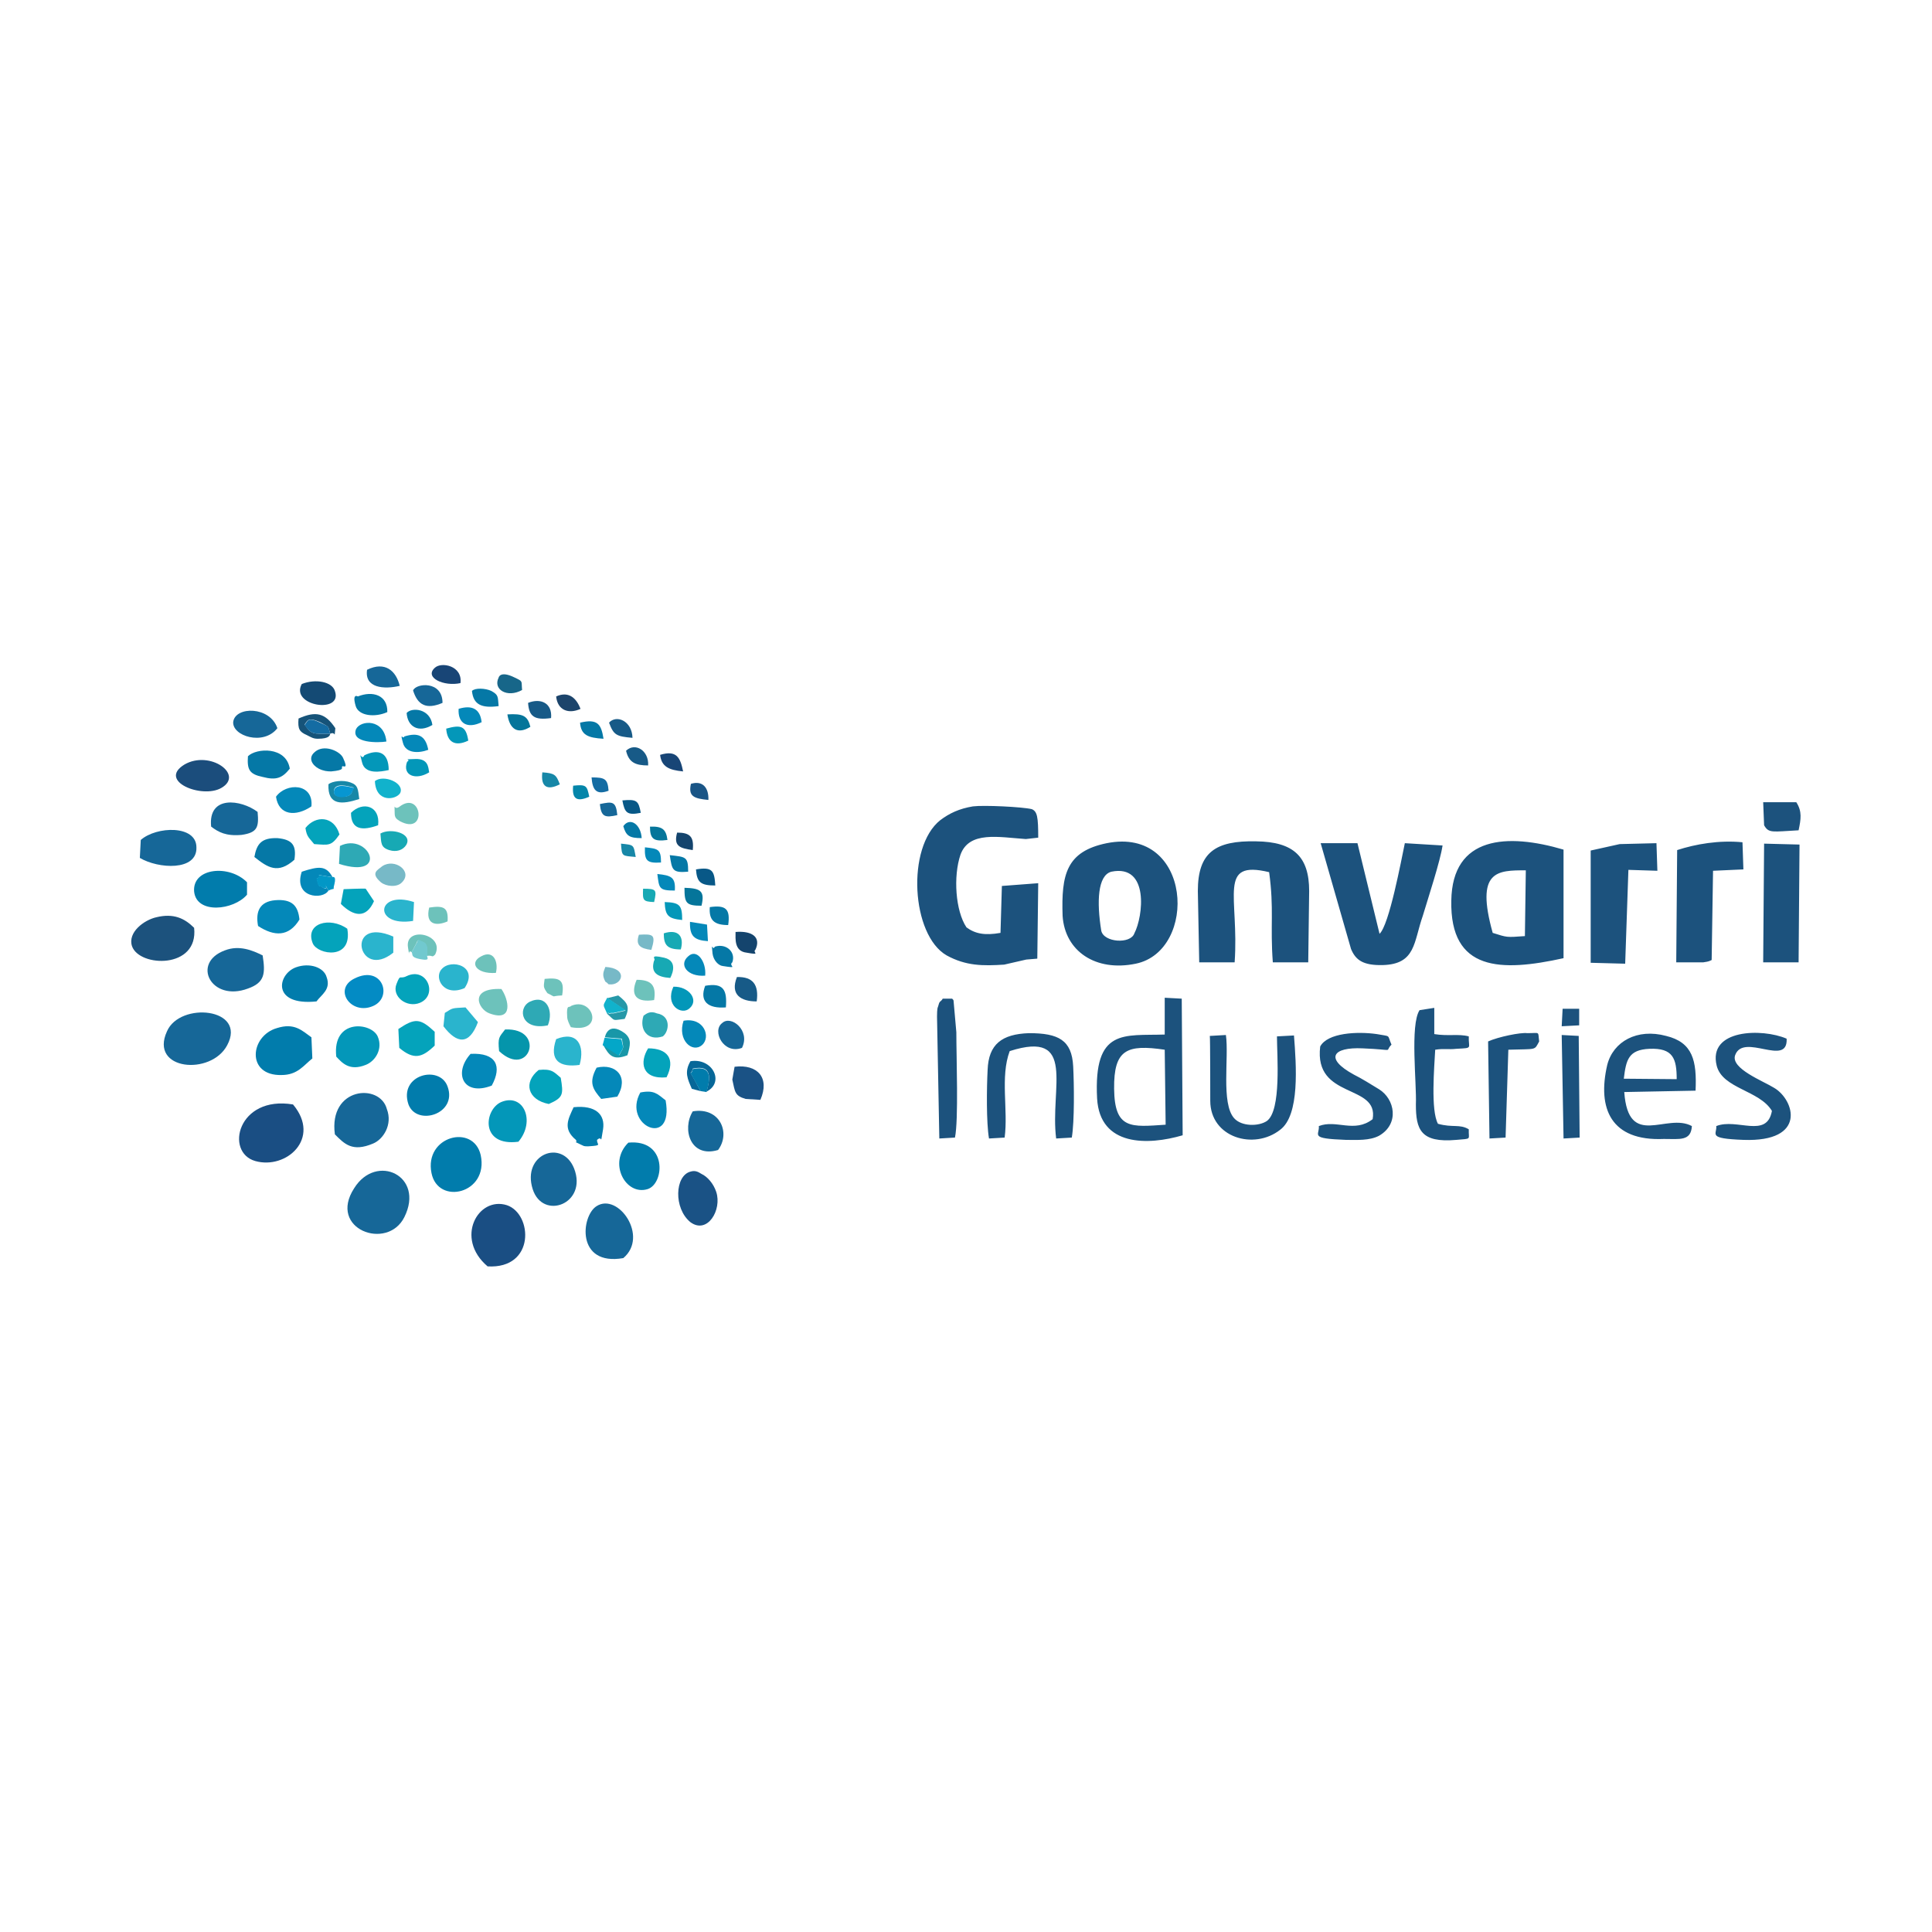 <?xml version="1.0" encoding="utf-8"?>
<!-- Generator: Adobe Illustrator 26.4.1, SVG Export Plug-In . SVG Version: 6.00 Build 0)  -->
<svg version="1.1" id="Capa_1" xmlns:xodm="http://www.corel.com/coreldraw/odm/2003"
	 xmlns="http://www.w3.org/2000/svg" xmlns:xlink="http://www.w3.org/1999/xlink" x="0px" y="0px" viewBox="0 0 420 420"
	 style="enable-background:new 0 0 420 420;" xml:space="preserve">
<style type="text/css">
	.st0{fill-rule:evenodd;clip-rule:evenodd;fill:#1C527D;}
	.st1{fill-rule:evenodd;clip-rule:evenodd;fill:#166798;}
	.st2{fill-rule:evenodd;clip-rule:evenodd;fill:#1A4E83;}
	.st3{fill-rule:evenodd;clip-rule:evenodd;fill:#017CAC;}
	.st4{fill-rule:evenodd;clip-rule:evenodd;fill:#0397B9;}
	.st5{fill-rule:evenodd;clip-rule:evenodd;fill:#1B4D7C;}
	.st6{fill-rule:evenodd;clip-rule:evenodd;fill:#0488B9;}
	.st7{fill-rule:evenodd;clip-rule:evenodd;fill:#1A5285;}
	.st8{fill-rule:evenodd;clip-rule:evenodd;fill:#04A3BB;}
	.st9{fill-rule:evenodd;clip-rule:evenodd;fill:#038BC4;}
	.st10{fill-rule:evenodd;clip-rule:evenodd;fill:#0578A6;}
	.st11{fill-rule:evenodd;clip-rule:evenodd;fill:#2AB4CD;}
	.st12{fill-rule:evenodd;clip-rule:evenodd;fill:#144A74;}
	.st13{fill-rule:evenodd;clip-rule:evenodd;fill:#2EA9B5;}
	.st14{fill-rule:evenodd;clip-rule:evenodd;fill:#6DC2BB;}
	.st15{fill-rule:evenodd;clip-rule:evenodd;fill:#77B9C7;}
	.st16{fill-rule:evenodd;clip-rule:evenodd;fill:#0595AB;}
	.st17{fill-rule:evenodd;clip-rule:evenodd;fill:#165379;}
	.st18{fill-rule:evenodd;clip-rule:evenodd;fill:#175A87;}
	.st19{fill-rule:evenodd;clip-rule:evenodd;fill:#17A9B4;}
	.st20{fill-rule:evenodd;clip-rule:evenodd;fill:#184576;}
	.st21{fill-rule:evenodd;clip-rule:evenodd;fill:#11B2CC;}
	.st22{fill-rule:evenodd;clip-rule:evenodd;fill:#076798;}
	.st23{fill-rule:evenodd;clip-rule:evenodd;fill:#14446D;}
	.st24{fill-rule:evenodd;clip-rule:evenodd;fill:#176689;}
	.st25{fill-rule:evenodd;clip-rule:evenodd;fill:#1787A7;}
	.st26{fill-rule:evenodd;clip-rule:evenodd;fill:#1997A8;}
	.st27{fill-rule:evenodd;clip-rule:evenodd;fill:#1C446B;}
	.st28{fill-rule:evenodd;clip-rule:evenodd;fill:#2698A8;}
	.st29{fill-rule:evenodd;clip-rule:evenodd;fill:#05759A;}
	.st30{fill-rule:evenodd;clip-rule:evenodd;fill:#085887;}
	.st31{fill-rule:evenodd;clip-rule:evenodd;fill:#146CA3;}
	.st32{fill-rule:evenodd;clip-rule:evenodd;fill:#03A7C8;}
	.st33{fill-rule:evenodd;clip-rule:evenodd;fill:#1A5586;}
	.st34{fill-rule:evenodd;clip-rule:evenodd;fill:#71C9CF;}
	.st35{fill-rule:evenodd;clip-rule:evenodd;fill:#0297C6;}
	.st36{fill-rule:evenodd;clip-rule:evenodd;fill:#0485A9;}
	.st37{fill-rule:evenodd;clip-rule:evenodd;fill:#0796D1;}
</style>
<g id="Capa_x0020_1_00000043432035053506998950000007144120959493077949_">
	<g id="_2220890840336">
		<path class="st0" d="M324.5,202.8c-3.8-13.6,1-13.6,7.2-13.6l-0.2,14.3C327.4,203.8,327.7,203.8,324.5,202.8z M390.5,174.4h-7.2
			l0.2,5c1,1.8,1.8,1.4,7.5,1.1C391.5,178.1,391.8,176.4,390.5,174.4L390.5,174.4z M339.7,219.3l-0.2,3.8l3.8-0.2v-3.6H339.7z
			 M223,182.4l2.7-0.3c0-4.5-0.2-5.7-1.4-6.2c-2.1-0.5-10.4-0.9-12.8-0.6c-3,0.5-5.1,1.5-7.1,3c-7.4,5.9-6.3,25,1.4,29.4
			c4.2,2.3,7.9,2.3,12.5,2l4.8-1.1l2.4-0.2l0.2-16.4l-7.9,0.6l-0.3,10.2c-3.4,0.6-5.5,0.2-7.4-1.2c-2.4-3.6-2.9-11.1-1.3-15.8
			C210.7,180.6,217.1,182,223,182.4z M354,189.1l6.3,0.2l-0.2-6l-8,0.2l-6.3,1.4v24.4l7.5,0.2C353.3,209.2,354,189.1,354,189.1z
			 M339.9,247.5l3.5-0.2l-0.2-22.1l-3.7-0.2L339.9,247.5L339.9,247.5z M327.9,228.2c6.3-0.2,5.6,0.2,6.7-1.8
			c-0.3-2.3,0.3-1.8-2.6-1.8c-1.4-0.2-6.3,0.8-8.5,1.8l0.3,21.1l3.5-0.2L327.9,228.2z M204.9,217.2c-0.6,0.8-0.6,0.2-1,1.7
			c-0.2,0.3-0.2,1.8-0.2,2.1l0.5,26.5l3.4-0.2c0.8-3.8,0.3-17.3,0.3-22.9l-0.6-6.8c0-0.3-0.2-0.3-0.3-0.5H204.9L204.9,217.2z
			 M312.6,244.3c-1.6-2.9-0.8-12.3-0.6-16.1c1.9-0.3,2.9,0,4.6-0.2c3.7-0.2,2.6,0,2.7-2.7c-2.2-0.6-4.5,0-7.5-0.5v-5.7l-3.2,0.5
			c-2.1,3.2-0.6,16-0.8,20.5c0,5.4,1,8.4,8.8,7.7c3.5-0.3,2.6,0,2.7-2.3C317.3,244.3,315.8,245.2,312.6,244.3z M373.1,244.8
			c0.2,1.8-2.1,2.7,5.9,3c13.9,0.5,11.1-8.7,6.7-11.3c-2.4-1.5-9.5-4.2-8.5-7.1c1.8-5,11.5,2.7,11.2-3.6c-5.3-2.3-17.2-2.1-15.2,5.9
			c1.3,5,9.3,5.3,12,9.8C384.1,247.6,377.6,243,373.1,244.8z M286.7,244.8c0.2,2-2.2,2.7,5.9,3c2.4,0,5.1,0.2,7.2-0.9
			c4.5-2.6,3.4-8,0-10.1c-1.8-1.1-3.7-2.3-5.5-3.2c-6.4-3.5-4.6-6,1.9-5.7c7.5,0.3,4.6,0.9,6.3-0.8c-1-2.3,0-1.7-3.2-2.3
			c-4.2-0.6-10.7-0.3-12.3,2.7c-1.4,11.6,12.8,8,11.4,15.8C294.4,246.4,290.5,243.3,286.7,244.8z M263.1,239.3
			c0,8,9.5,10.8,15.2,6.3c4.3-3.2,3.5-14,3-20.5l-3.7,0.2c0,4.1,1,16.1-2.2,18.4c-1.8,1.2-5.5,1.2-7.1-0.6
			c-2.9-3.2-1.1-13.3-1.8-18.1l-3.5,0.2C263.1,225.2,263.1,239.3,263.1,239.3z M219.5,228.5c14.7-4.7,8.7,8.1,10.1,19l3.4-0.2
			c0.6-3.5,0.5-11.7,0.3-15.5c-0.3-5.7-3.2-7.2-9.6-7.2c-5.9,0.2-8.8,2.4-9,8c-0.2,3.8-0.3,11.4,0.3,14.9l3.4-0.2
			C219.2,241.3,217.4,234.1,219.5,228.5z M383.3,209.2h7.7l0.2-25.6l-7.7-0.2L383.3,209.2z M353,234.5c0.5-4.1,1-6.3,5.6-6.5
			c5.1-0.2,5.9,2.1,5.9,6.6L353,234.5L353,234.5z M367.8,244.8c-5.5-3-13.8,5.1-14.7-7.4l15.5-0.3c0.3-6.5-0.6-10.5-6.4-11.9
			c-6.3-1.7-11.5,1.2-12.8,6.3c-2.2,9.5,0.8,16.6,12.3,16.1C365.2,247.6,367.6,248.1,367.8,244.8z M364.6,184.8l-0.2,24.4h5.9
			c1.4-0.2,1.3-0.3,1.8-0.5l0.3-19.4l6.6-0.3l-0.2-5.9C373.7,182.6,368.6,183.5,364.6,184.8L364.6,184.8z M253.2,228.2l0.2,16.3
			c-7.5,0.5-11.1,1.1-11.2-7.8C242.1,228.1,245,227,253.2,228.2z M253.2,224.9c-8.8,0.3-15.5-1.5-14.7,13.9
			c0.6,10.5,11.1,10.2,18.6,8l-0.2-29.7l-3.7-0.2V224.9L253.2,224.9z M313.6,183.8l-8.2-0.5c-0.8,3.8-3.4,17.8-5.5,19.7l-4.8-19.7
			h-8l6.6,23c1,2.4,2.6,3.6,6.9,3.5c7.2-0.2,6.7-5,8.7-10.7C310.5,195.1,313.1,187.2,313.6,183.8L313.6,183.8z M260.4,193.7
			l0.3,15.5h7.7c1-14.3-3.8-22.3,7.5-19.6c1.1,8.1,0.2,11.6,0.8,19.6h7.7l0.2-15.5c0-7.5-3.4-10.7-11.5-10.8
			C264.2,182.7,260.4,185.3,260.4,193.7z M241.6,189.5c8.3-1.7,6.9,9.8,5,13.4c-0.8,2.4-6.7,2-7.2-0.6
			C238.4,196.1,238.6,190.3,241.6,189.5L241.6,189.5z M240.6,183.3c-8.8,1.8-9.9,6.8-9.6,15.8c0.5,7.7,7.2,12.2,15.9,10.4
			C260.5,206.7,259.2,179.6,240.6,183.3L240.6,183.3z M339.9,208.3v-23.6c-12.2-3.6-24.2-3-24.4,11.1
			C315.2,211.2,326.3,211.3,339.9,208.3z"/>
		<path class="st1" d="M87.9,264.6c4.5-9-6.1-14-10.9-6.3C71.2,267.2,84.2,272,87.9,264.6z"/>
		<path class="st2" d="M63.7,240.1c-12-2-14.9,10.4-8.2,12.3S69.9,247.5,63.7,240.1z"/>
		<path class="st1" d="M49.4,227.2c4.3-8.1-10.3-9.5-13.1-3C32.4,232.7,45.9,233.9,49.4,227.2z"/>
		<path class="st2" d="M106,275.3c10.4,0.6,9.8-11.4,4.2-13.3C103.9,260,98.8,269.2,106,275.3z"/>
		<path class="st1" d="M72.8,246.6c2.1,2.1,3.8,3.9,8.3,2c2.2-0.9,4.3-4.1,3-7.5C82.6,235.4,71.4,236.3,72.8,246.6z"/>
		<path class="st0" d="M42.2,201.7c-2.1-2.1-4.5-3.2-8.2-2.3c-2.7,0.6-6.3,3.3-5.3,6.3C30.3,210.3,43.2,210.7,42.2,201.7z"/>
		<path class="st3" d="M67.7,225.5c-2.1-1.5-3.7-3.2-7.5-2c-5.9,1.7-6.7,10.4,1,10.2c3.5,0,4.8-2.1,6.7-3.6L67.7,225.5z"/>
		<path class="st3" d="M93.8,255c1.4,7.1,12.5,4.5,10.7-3.9C102.9,244.2,92.2,247,93.8,255z"/>
		<path class="st1" d="M135.5,273.5c5.6-4.7-1.1-14.3-5.8-11.3C126.3,264.3,125.2,275.3,135.5,273.5z"/>
		<path class="st1" d="M57.1,207.7c-2.2-1.1-5.1-2.3-8.2-1.1c-7.4,2.7-3,11.3,5,8.3C57.6,213.6,57.7,211.6,57.1,207.7z"/>
		<path class="st1" d="M115.8,258.5c2.2,6.9,12,3.2,9-4.5C122.2,247.5,113.4,250.9,115.8,258.5z"/>
		<path class="st1" d="M30.6,182.6l-0.2,3.9c4,2.4,12.5,2.9,12.3-2.3C42.7,179.3,34,179.6,30.6,182.6z"/>
		<path class="st3" d="M53.7,194.5v-2.7c-3.8-3.9-11.9-3.2-11.5,2C42.7,198.8,50.8,197.9,53.7,194.5z"/>
		<path class="st3" d="M136.6,248.4c-4.5,4.4-0.6,11.6,4.2,10.1C144.5,257.3,145.1,247.6,136.6,248.4z"/>
		<path class="st4" d="M73.1,229.7c1.3,1.4,2.9,3.2,6.4,1.8c2.1-0.8,3.8-3.5,2.6-6.2C80.7,222.2,72.2,221.4,73.1,229.7z"/>
		<path class="st3" d="M88.8,240.1c1.8,4.8,10.7,2.1,8.5-3.9C95.6,231.4,86.6,233.6,88.8,240.1z"/>
		<path class="st3" d="M68.8,217.7c1.1-1.5,3.2-2.6,2.2-5.3c-0.6-2.1-3.7-3.2-6.7-2.1C60.3,211.8,59,218.7,68.8,217.7z"/>
		<path class="st4" d="M112.7,248.2c3.8-4.5,1.1-10.7-3.8-8.6C105.2,241.3,104.4,249.3,112.7,248.2z"/>
		<path class="st5" d="M40.1,166.2c-5.9,3.6,3.8,7.5,8,5.1C53.2,168.4,45.6,163,40.1,166.2z"/>
		<path class="st1" d="M45.9,179.7c1.6,1.2,3.2,2.1,6.6,1.8c3.5-0.5,3.8-1.7,3.5-5C52.4,173.8,45.2,172.8,45.9,179.7z"/>
		<path class="st1" d="M150.6,241.6c-2.4,3.9-0.5,10.2,5.5,8.4C158.9,246.3,156.5,240.6,150.6,241.6z"/>
		<path class="st6" d="M56.1,201.3c3.5,2.3,6.7,2.4,9-1.4c-0.3-3-1.6-4.5-5.3-4.2C56.5,196,55.5,198.1,56.1,201.3z"/>
		<path class="st7" d="M150.1,265.7c3.7,2.7,6.9-2.7,5.6-6.6c-0.6-1.8-1.9-3.3-3.2-3.9c-0.8-0.5-1.4-0.8-2.4-0.5
			C146.7,255.6,146.4,262.7,150.1,265.7z"/>
		<path class="st8" d="M86.8,227.8c3.2,2.7,5,2.1,7.7-0.5v-3c-3.2-3-4.3-3-7.9-0.6L86.8,227.8z"/>
		<path class="st9" d="M77.1,212.7c-4.8,2.3-0.8,8.1,4,6C85.5,216.8,83.1,209.7,77.1,212.7z"/>
		<path class="st6" d="M102.3,229.1c-3.8,4.2-1.6,9.3,4.6,6.9C109.2,231.8,107.9,228.8,102.3,229.1z"/>
		<path class="st10" d="M55.3,186.3c2.9,2.3,5.1,3.8,8.7,0.6c0.5-3.2-0.5-4.4-3.7-4.7C56.8,182.1,55.8,183.5,55.3,186.3z"/>
		<path class="st10" d="M53.9,164.4c-0.2,2.9,0.3,3.9,3.2,4.5c3,0.8,4.3,0.2,5.9-1.8C62.2,162.2,55.7,162.6,53.9,164.4z"/>
		<path class="st6" d="M139.2,237.5c-4,7.2,7.4,12.3,5.5,1.7C142.9,237.8,142.2,236.9,139.2,237.5z"/>
		<path class="st1" d="M60.3,158.3c-1.6-4.8-9.1-4.8-9.6-1.4C50.4,160,57.3,162.2,60.3,158.3z"/>
		<path class="st8" d="M75.5,201.9c-3.8-2.7-9.3-1.2-7.5,3.2C69.1,207.6,76.7,208.8,75.5,201.9z"/>
		<path class="st8" d="M117.1,232.6c-3.4,2.7-2.4,6.5,2.2,7.4c3.2-1.4,3.2-2.1,2.6-5.7C120.4,233,119.9,232.3,117.1,232.6z"/>
		<path class="st11" d="M96.4,223.1c2.9,3.8,5.6,4.2,7.5-0.9l-2.7-3.2c-3,0.2-2.6,0-4.5,1.2C96.7,220.2,96.4,223.1,96.4,223.1z"/>
		<path class="st8" d="M88.4,212.2c-1.6,0.8-1.3-0.6-2.2,1.7c-1.1,2.7,2.2,5.3,5.1,4.1C95.3,216.3,92.8,210.1,88.4,212.2z"/>
		<path class="st6" d="M129.7,232.1c-1.8,3.3-0.8,4.7,1,6.8l3.5-0.5C136.8,234.1,133.9,231.1,129.7,232.1z"/>
		<path class="st11" d="M85.5,207.1v-3.5C74.9,199,77.8,213.3,85.5,207.1z"/>
		<path class="st6" d="M60,173.2c0.6,4.1,4.3,4.4,7.7,2.1C68.2,170.2,62.2,170.1,60,173.2z"/>
		<path class="st12" d="M65.6,148.7c-2.6,4.8,9,6.6,7.2,1.5C72.2,148.2,68.6,147.5,65.6,148.7z"/>
		<path class="st11" d="M120.9,225.9c-1.6,4.7,0.8,6.2,5.1,5.6C127.2,227.3,125.5,224,120.9,225.9z"/>
		<path class="st3" d="M125.2,247.8c0.6,1.1-1.4-0.2,0.8,0.9c1.1,0.5,0.8,0.5,1.9,0.5c3.2-0.2,1.8-0.3,1.9-1.4
			c1.3-1.2,0.6,1.7,1.3-2.3c0.5-3.2-1.6-5.3-6.4-4.8C123.5,243.3,122.3,245.4,125.2,247.8z"/>
		<path class="st8" d="M140.9,227.9c-1.9,3-1.4,6.8,4,6.3C146.9,230.2,145.1,227.9,140.9,227.9z"/>
		<path class="st8" d="M66.4,180c0.3,2,0.8,2.1,1.9,3.5c3.2,0.2,3.7,0.5,5.5-2.1C72.6,177.3,68.6,177.2,66.4,180z"/>
		<path class="st8" d="M74.7,193.3l-0.6,3.2c2.7,2.7,5.5,3.3,7.2-0.6l-1.8-2.7C79.5,193.1,74.7,193.3,74.7,193.3z"/>
		<path class="st11" d="M101,214.8c3.2-4.8-3-6.5-5-4.1C94.3,212.5,96.4,216.8,101,214.8z"/>
		<path class="st13" d="M73.9,183.9l-0.2,3.9C84.8,191.3,80.2,180.8,73.9,183.9z"/>
		<path class="st10" d="M74.4,166.6c0.2-0.2,1.4,0.8,0.2-1.8c-0.6-1.5-4.3-3.2-6.3-1.2c-1.3,1.2-0.5,2.7,1,3.5
			c1,0.5,1.8,0.6,2.7,0.6C75.2,167.4,74.1,166.9,74.4,166.6z"/>
		<path class="st14" d="M109,215c-7.1-0.3-5.1,4.4-2.6,5.3C111.8,222.3,110.5,217.1,109,215z"/>
		<path class="st13" d="M119.1,222.9c1.3-3.2-0.3-6.9-4-5.1C112.4,219.3,113.4,224.1,119.1,222.9z"/>
		<path class="st1" d="M161.3,227.8c1.9-3.8-2.4-7.2-4.3-5.4C154.7,224.1,157.3,229.3,161.3,227.8z"/>
		<path class="st10" d="M77.8,151.4c0,0-1.3-0.8-0.5,2c0.6,2.3,4.3,2.6,6.9,1.4C84.3,151.1,81,150.1,77.8,151.4z"/>
		<path class="st6" d="M71.4,193.6c-1.8-3.2,0.8,0.8-1.4-0.8c-0.6-0.5-0.6,0.5-1.1-1.8c1.8-0.8-1.8-1.1,3.4-0.3
			c-1.4-2.6-3-2.4-6.7-1.2C63.7,195.2,70.2,195.7,71.4,193.6z"/>
		<path class="st11" d="M89.8,200.2l0.2-4.1C81.8,193.4,81,201.6,89.8,200.2z"/>
		<path class="st7" d="M159.2,234.7c0.6,2.7,0.5,3.5,2.9,4.2l3.2,0.2c2.1-4.8-0.6-7.8-5.6-7.2C159.7,231.8,159.2,234.7,159.2,234.7z
			"/>
		<path class="st6" d="M148.6,221.9c-1.4,4.2,1.9,7.1,4,5.3C154.6,225.5,153.1,221.1,148.6,221.9z"/>
		<path class="st1" d="M86.9,149.1c-0.8-3.3-3.2-5.4-7.1-3.5C79.2,149.6,83.5,149.9,86.9,149.1z"/>
		<path class="st15" d="M83.1,188.3c-1.1,0.9-2.6,1.5-0.3,3.5c1.1,0.9,3.5,1.2,4.6,0C89.8,189.4,85.8,186.5,83.1,188.3z"/>
		<path class="st16" d="M109.8,223.8c-1.3,1.7-1.6,1.7-1.3,4.7C115.1,234.7,118.8,223.4,109.8,223.8z"/>
		<path class="st14" d="M124.1,218.7c-0.3,0.5-1-0.6-0.8,2.3c0,0.8,0.5,1.7,0.8,2.3C131.6,224.7,128.9,216.5,124.1,218.7z"/>
		<path class="st8" d="M76.3,176.7c0,3.8,2.6,3.9,5.9,2.7C82.7,175.2,78.9,174.1,76.3,176.7z"/>
		<path class="st6" d="M84,161.2c-0.5-5-5.6-4.7-6.6-2.7C76.2,161.6,82.3,161.5,84,161.2z"/>
		<path class="st17" d="M71.8,159.5c-3.7,0-4,0.3-5.6-2c0.6-0.6,0.5-1.8,3.4-0.5C71.7,158.2,71.2,157.6,71.8,159.5z M71.8,159.5
			c1.3-0.6,0.8,1.4,1.1-1.2c-2.2-3.3-4.2-3.8-8-2.1c-0.2,2.3,0.2,2.9,1.8,3.6c1,0.5,1.4,0.8,2.4,0.8
			C71.7,160.6,71.7,159.8,71.8,159.5z"/>
		<path class="st1" d="M89.8,150.1c1,3.2,2.9,4.2,6.4,2.7C96.2,147.9,90.4,148.5,89.8,150.1z"/>
		<path class="st18" d="M164.5,217.7c0.5-3.6-0.8-5.4-4.3-5.3C158.7,216.2,161,217.7,164.5,217.7z"/>
		<path class="st19" d="M82.7,181.2c0.2,2,0,3,1.9,3.6c1.6,0.5,3,0,3.7-1.1C89.8,181.2,85,179.9,82.7,181.2z"/>
		<path class="st10" d="M157.8,219c0.3-3.8-0.5-5.4-4.5-4.7C152,217.7,153.9,219.3,157.8,219z"/>
		<path class="st4" d="M79.2,164.2c-0.6,1.4-1.3-1.7-0.5,1.5c0.6,2.7,4,2.1,5.8,1.7C84.5,163.6,82.3,162.7,79.2,164.2z"/>
		<path class="st20" d="M100.1,148.5c0.5-3.8-4.2-4.7-5.6-3.3C92.2,147.3,96.5,149.3,100.1,148.5z"/>
		<path class="st4" d="M146.4,214.5c-1.9,4.1,1.8,6.3,3.5,4.7C152,217.4,149.8,214.4,146.4,214.5z"/>
		<path class="st21" d="M81.5,169.8c0.2,4.8,4.6,4.1,5.5,2.6C88,170.2,83.4,168.3,81.5,169.8z"/>
		<path class="st13" d="M144.1,225.3c1.4-1.1,1.8-4.5-1.3-5c-1.4-0.6-2.2,0-2.9,0.5C138.9,223.8,140.8,226.4,144.1,225.3z"/>
		<path class="st14" d="M86.8,175.4c-1.3,0.9-1-1.4-1,1.4c0,0.9,0.3,1.2,1.1,1.7C93,181.8,91.7,171.6,86.8,175.4z"/>
		<path class="st22" d="M152.3,237.2l-1.4-2.6c-1.3-2.4-0.6-0.6-0.3-2.3c4.3-0.9,3.8,2.1,3,5c4-2,1.3-7.4-3.5-6.6
			c-1.4,2.4-0.6,3.9,0.3,6L152.3,237.2z"/>
		<path class="st23" d="M164.2,206.5c1.3-2.7-0.6-4.2-4.3-3.9c0,1.5-0.3,4.2,2.4,4.5C165.6,207.7,163.5,207,164.2,206.5L164.2,206.5
			z"/>
		<path class="st10" d="M102.6,150.2c0.3,3,2.1,3.8,5.8,3.3c-0.2-2.1,0-2.4-1.6-3.3C105.5,149.6,103.3,149.5,102.6,150.2z"/>
		<path class="st24" d="M108.4,147.3c-1.3,2.6,1.9,4.5,5.1,2.7c-0.2-2,0.3-1.8-1.6-2.7C108.7,145.7,108.4,147.3,108.4,147.3z"/>
		<path class="st10" d="M88.4,155c0.2,3,2.6,4.4,5.6,2.6C93.5,154,89.5,153.7,88.4,155z"/>
		<path class="st25" d="M74.4,173.2c-2.1,0-1.8-1.2-1.8-1.4c0.3-1.7,3-0.9,4.3-0.6C76.3,172.2,76.8,173.1,74.4,173.2z M71.4,170.5
			c-0.2,4.7,3,4.4,6.7,3.2c-0.3-2.1-0.2-3-1.9-3.6C74.6,169.5,72.2,169.8,71.4,170.5z"/>
		<path class="st14" d="M142.2,217.4c0.5-3.2-0.6-4.4-3.8-4.4C136.9,216.5,138.5,218,142.2,217.4z"/>
		<path class="st14" d="M89.5,207l1.1-2.1c0-0.2,0.2-0.3,0.3-0.5c1.3,0.6,1.6,0.5,1.9,1.7v1.4v0.3c1.4-0.2,1,0.5,1.8-0.3
			c2.2-4.5-6.7-6.3-5.9-1.5C89.2,208.8,88.5,206.2,89.5,207z"/>
		<path class="st6" d="M153.3,212.1c0.3-3-1.8-6-3.7-4.2C147.5,209.7,149.4,212.4,153.3,212.1z"/>
		<path class="st10" d="M155.4,205.8c-0.5,1.1-0.8-1.5-0.5,1.5c0.2,1.5,1.3,2.6,2.2,2.7c3.8,0.6,1.1,0,2.1-0.8
			C160,207,157.9,205,155.4,205.8z"/>
		<path class="st26" d="M131.5,225.5l3.7,0.3c0.3,2.4,0.6,1.4-0.6,3.6l-3.5-2.3c1.3,2.4,2.2,3.5,5.3,2.3c0.6-2.1,1-3.5-0.6-4.8
			C132.1,221.9,131.5,225.5,131.5,225.5z"/>
		<path class="st19" d="M142.2,208.8c-0.8,2.6,0.6,3.6,3.5,3.8c0,0,2.1-3.6-1.3-4.4C140.9,207.4,142.7,208.5,142.2,208.8z"/>
		<path class="st6" d="M87.9,160.1c-0.3,0.8-1-1.2-0.3,1.4c0.6,2.3,3.4,2.3,5.5,1.5C92.5,159.8,90.8,159.2,87.9,160.1z"/>
		<path class="st4" d="M88.5,165.6c-1.1,3,1.9,4.1,4.8,2.3c-0.2-1.1-0.2-3-3-2.9C87.1,165.1,89.6,165,88.5,165.6z"/>
		<path class="st14" d="M107.8,211.5c0.6-2.4-0.5-5.1-3.2-3.6C102,209.2,103.4,211.8,107.8,211.5z"/>
		<path class="st18" d="M114.8,152.8c0.2,3,1.4,3.8,5,3.3C120.1,152.8,117.5,151.7,114.8,152.8z"/>
		<path class="st6" d="M99.7,154.1c-0.2,3.2,1.9,4.4,5,2.9C104.4,154.1,102.6,153.2,99.7,154.1z"/>
		<path class="st3" d="M152.3,237.2l1.3,0.2c0.8-2.9,1.3-5.9-3-5c-0.3,1.7-1-0.2,0.3,2.3C150.9,234.7,152.3,237.2,152.3,237.2z"/>
		<path class="st18" d="M132.4,157.1c1,2.7,1.6,3,5.1,3.3C137.4,156.7,134,155.3,132.4,157.1z"/>
		<path class="st10" d="M131.2,160.6c-0.5-3.2-1.3-4.4-5.1-3.5C126.3,159.8,127.8,160.4,131.2,160.6z"/>
		<path class="st14" d="M119,215.9c2.2,1.1,0.5,0.6,3.2,0.5c0.6-3.5-0.6-3.9-3.8-3.6C118.2,214.5,118,214.5,119,215.9z"/>
		<path class="st27" d="M120.9,151.4c0.3,3,2.7,3.9,5.3,2.7C125.4,152,123.8,150.1,120.9,151.4z"/>
		<path class="st10" d="M158.3,201.1c0.5-3.5-0.5-4.4-4-3.9C154.1,200,155.2,201.1,158.3,201.1z"/>
		<path class="st14" d="M97.3,200.3c0.2-3-0.8-3.5-4-3C92.4,201,94.8,201.4,97.3,200.3z"/>
		<path class="st4" d="M101.8,161c-0.5-3.2-1.6-3.5-4.8-2.6C97.2,161.3,98.9,162.4,101.8,161z"/>
		<path class="st18" d="M136.1,163.2c0.6,2.6,2.1,3.2,4.8,3.2C141.1,163.2,138.1,161.3,136.1,163.2z"/>
		<path class="st6" d="M153.9,204.6l-0.2-3.6l-3.7-0.6C149.9,203.5,150.9,204.4,153.9,204.6z"/>
		<path class="st20" d="M148.5,167.7c-0.6-3-1.4-4.7-5-3.6C143.8,166.6,145.3,167.4,148.5,167.7z"/>
		<path class="st28" d="M132,220.4c1.9,1.7,1,1.4,3.8,1.1c1.3-2.7,0.6-3.5-1.4-5.1l-2.4,0.6l4,2.7l-2.6,0.6c-0.2,0-0.5,0-0.6,0
			c0,0-0.3,0.2-0.5,0C132.3,220.1,132,220.2,132,220.4z"/>
		<path class="st29" d="M152.5,196.9c0.8-3.3-0.3-3.8-3.7-3.9C148.8,196.3,149.1,196.9,152.5,196.9z"/>
		<path class="st29" d="M115.3,158c-0.6-2.4-1.6-2.9-5-2.7C110.8,158.6,112.6,159.7,115.3,158z"/>
		<path class="st19" d="M148,206.4c0.8-2.9-0.6-4.5-3.7-3.5C144.3,205.3,144.9,206.4,148,206.4z"/>
		<path class="st30" d="M155.5,192.5c-0.2-3.2-0.6-4.1-4.2-3.5C151.5,191.8,152.3,192.5,155.5,192.5z"/>
		<path class="st31" d="M71.8,159.5c-0.6-2-0.2-1.4-2.2-2.4c-2.9-1.4-2.7-0.2-3.4,0.5C67.8,159.8,68.2,159.5,71.8,159.5z"/>
		<path class="st32" d="M131,227.2l3.5,2.3c1.3-2.3,1-1.2,0.6-3.6l-3.7-0.3C131.5,225.5,131,227.2,131,227.2z"/>
		<path class="st15" d="M131.6,213.4c1,0.6,0.2,0.6,1.4,0.6c2.4-0.2,3.4-3.5-1.4-3.8C131.2,211.3,130.8,211.9,131.6,213.4z"/>
		<path class="st10" d="M149.6,189.5c0-3.3-0.5-3.2-4-3.6C146.1,189.1,146.1,189.8,149.6,189.5z"/>
		<path class="st33" d="M150.2,170.4c-0.6,2.7,0.6,3.2,3.8,3.5C154.1,171.3,152.8,169.6,150.2,170.4z"/>
		<path class="st4" d="M148.3,200c0-3.2-0.5-3.8-3.8-3.9C144.6,199.1,145.3,199.7,148.3,200z"/>
		<path class="st34" d="M89.5,207c0.3,0.5-0.3,1.1,1.8,1.5c2.6,0.5,1.3-0.5,1.6-0.8v-0.3v-1.4c-0.3-1.2-0.6-1.1-1.9-1.7
			c-0.2,0.2-0.3,0.3-0.3,0.5C90.6,204.9,89.5,207,89.5,207z"/>
		<path class="st6" d="M146.7,193.6c0.2-2.9-0.8-3.3-3.8-3.6C143.3,193.1,143.2,193.6,146.7,193.6z"/>
		<path class="st23" d="M150.6,184.8c0.3-2.9-0.6-3.8-3.4-3.8C146.4,183.9,147.7,184.4,150.6,184.8z"/>
		<path class="st1" d="M134.2,177.2c-0.3-3-1-3-3.8-2.4C130.7,177.6,131.5,177.8,134.2,177.2z"/>
		<path class="st10" d="M135.5,179.6c0.6,2.1,1.3,2.6,4,2.6C139.3,179.1,136.9,177.6,135.5,179.6z"/>
		<path class="st6" d="M143.7,187.5c0-2.9-0.6-3-3.5-3.3C140.1,187.1,140.6,187.7,143.7,187.5z"/>
		<path class="st29" d="M145.1,182.6c-0.3-2.3-1.1-3-3.8-2.9C141.3,182.4,142.1,183,145.1,182.6z"/>
		<path class="st31" d="M132.3,171.9c-0.2-2.6-0.8-2.9-3.7-2.9C128.8,171.7,129.6,172.9,132.3,171.9z"/>
		<path class="st35" d="M71.4,193.6c1.8-0.8,0.8,0.3,1.3-1.4c0.5-2-0.5-1.5-0.5-1.5c-5.1-0.8-1.6-0.5-3.4,0.3
			c0.5,2.3,0.5,1.4,1.1,1.8C72.2,194.3,69.6,190.4,71.4,193.6z"/>
		<path class="st15" d="M141.6,206.5c1-3.3,0.5-3.5-2.7-3.3C138.1,205.5,139.2,206.2,141.6,206.5z"/>
		<path class="st30" d="M139.3,176.7c-0.5-2.6-0.8-3-4-2.7C135.8,176.7,136.3,177.3,139.3,176.7z"/>
		<path class="st25" d="M121.7,170.5c-0.8-2.1-1.1-2.4-3.8-2.6C117.5,171.1,119,171.9,121.7,170.5z"/>
		<path class="st36" d="M128.1,173.2c-0.5-2.4-0.6-2.7-3.5-2.4C124.3,173.7,125.4,174.4,128.1,173.2z"/>
		<path class="st21" d="M132,220.4c0-0.2,0.3-0.3,0.3-0.2c0.2,0.2,0.5,0,0.5,0c0.2,0,0.5,0,0.6,0l2.6-0.6l-4-2.7
			C131,218.9,131,218.1,132,220.4z"/>
		<path class="st37" d="M72.6,171.9c0,0.2-0.3,1.4,1.8,1.4c2.4-0.2,1.9-1.1,2.6-2C75.7,171,73,170.2,72.6,171.9z"/>
		<path class="st19" d="M142.2,196.1c0.6-2.7,0.5-2.9-2.4-2.9C139.7,195.7,139.7,196,142.2,196.1z"/>
		<path class="st25" d="M138.2,186.3c-0.5-2.7-0.3-2.6-3.2-2.9C135.2,186.3,135.2,186,138.2,186.3z"/>
	</g>
</g>
</svg>
